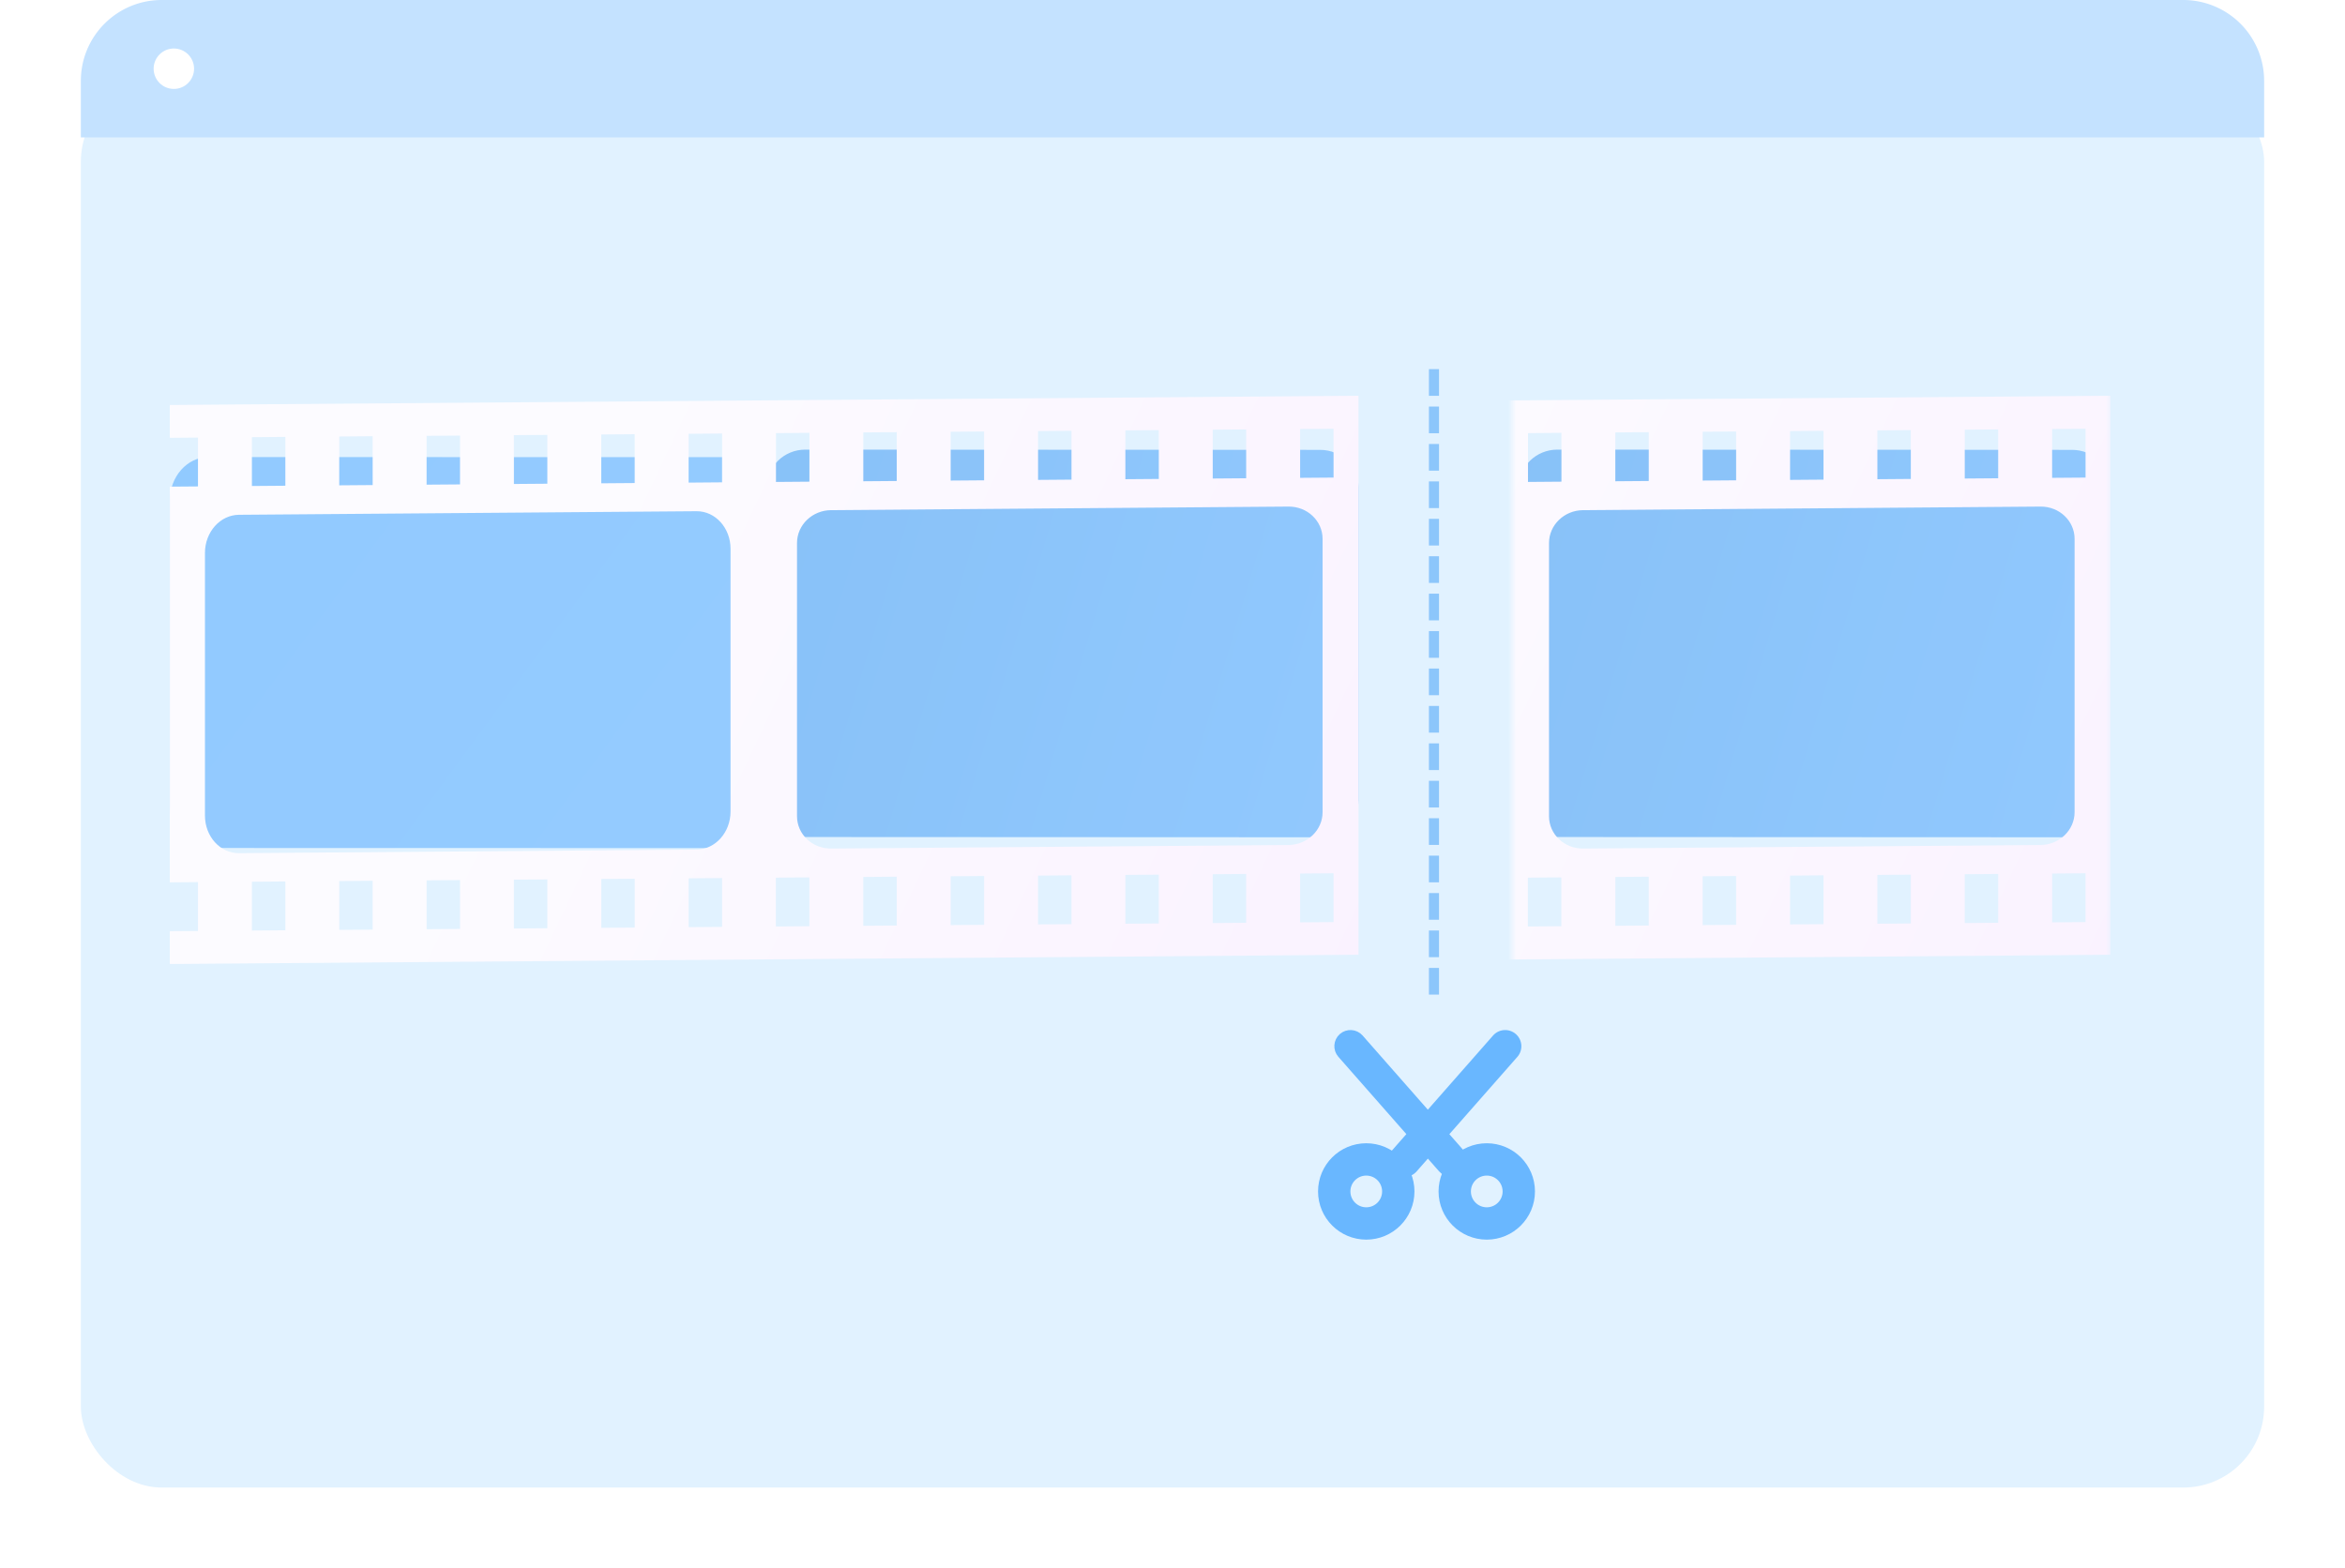 <svg xmlns="http://www.w3.org/2000/svg" xmlns:xlink="http://www.w3.org/1999/xlink" width="290" height="194" fill="none" xmlns:v="https://vecta.io/nano"><style><![CDATA[.B{color-interpolation-filters:sRGB}.C{flood-opacity:0}.D{fill-rule:evenodd}]]></style><g filter="url(#B)"><rect x="10" width="270" height="174" rx="10" fill="#e1f2ff"/></g><g stroke="#69b7ff"><g stroke-width="4"><circle cx="168.961" cy="147.374" r="3.961"/><circle cx="183.864" cy="147.374" r="3.961"/></g><g fill="#69b7ff" stroke-width="2"><path d="M166.354 128.657c.413-.363 1.042-.322 1.405.09l12.462 14.175c.363.412.323 1.041-.09 1.404h0c-.413.363-1.041.322-1.404-.09l-12.463-14.175c-.363-.412-.322-1.041.09-1.404h0z"/><path d="M186.802 128.661a1 1 0 0 0-1.412.09l-12.455 14.167a1 1 0 0 0 .09 1.412h0a1 1 0 0 0 1.412-.091l12.456-14.166a1 1 0 0 0-.091-1.412h0z"/></g></g><path d="M176.712 45.66h1.248v3.3h-1.248v-3.3zm0 4.629h1.248v3.3h-1.248v-3.3zm0 4.629h1.248v3.3h-1.248v-3.3zm0 4.629h1.248v3.3h-1.248v-3.3zm0 4.629h1.248v3.3h-1.248v-3.3zm0 4.629h1.248v3.3h-1.248v-3.3zm0 4.629h1.248v3.3h-1.248v-3.3zm0 4.629h1.248v3.3h-1.248v-3.3zm0 4.629h1.248v3.3h-1.248v-3.3zm0 4.629h1.248v3.3h-1.248v-3.3zm0 4.629h1.248v3.3h-1.248v-3.3zm0 4.629h1.248v3.3h-1.248v-3.3zm0 4.629h1.248v3.3h-1.248v-3.3zm0 4.629h1.248v3.3h-1.248v-3.3zm0 4.629h1.248v3.3h-1.248v-3.3zm0 4.629h1.248v3.3h-1.248v-3.3zm0 4.628h1.248v3.3h-1.248v-3.3z" fill="#8cc6fb"/><g opacity=".8"><path d="M90.071 104.904l-64.29-.014c-2.64-.002-4.781-2.421-4.781-5.406V61.94c0-2.984 2.14-5.404 4.781-5.404l64.29.014c2.64.002 4.781 2.421 4.781 5.405V99.5c-.001 2.987-2.141 5.405-4.781 5.404z" fill="url(#E)"/><use xlink:href="#J" fill="url(#F)"/></g><g filter="url(#C)" class="D"><path d="M21 46.094v4.062l3.483-.028v6.04L21 56.195v48.945l3.483-.028v6.041L21 111.18v4.062l147-1.145V44.949L21 46.094zm128.976 3.056l4.134-.032v6.04l-4.134.032v-6.04zm-6.669.052l-4.135.032v6.04l4.135-.032v-6.04zm-14.933.118l4.134-.032v6.04l-4.134.032v-6.04zm-6.673.052l-4.135.032v6.04l4.135-.032v-6.04zm-14.938.117l4.136-.033v6.04l-4.136.033v-6.04zm-6.663.051l-4.136.033v6.04l4.136-.033v-6.04zm-14.939.116l4.136-.033v6.04l-4.136.034v-6.041zm-6.669.053l-4.134.032v6.04l4.134-.032v-6.04zm-14.937.116l4.134-.032v6.04l-4.134.032v-6.04zm-6.665.053l-4.134.032v6.04l4.134-.032v-6.04zm-14.937.114l4.134-.032V56l-4.134.032v-6.04zm-6.663.051l-4.136.034v6.038l4.136-.033v-6.04zm0 61.025l-4.136.033v-6.039l4.136-.033v6.039zm6.663-.049l4.134-.032v-6.04l-4.134.033v6.039zm14.937-.117l-4.134.032v-6.04l4.134-.032v6.04zm6.665-.053l4.134-.033v-6.039l-4.134.032v6.04zm14.938-.115l-4.134.032v-6.039l4.134-.032v6.039zm6.669-.053l4.136-.033v-6.039l-4.136.033v6.039zm5.182-14.302c0 2.584-1.885 4.694-4.208 4.711l-56.58.442c-2.323.018-4.208-2.062-4.208-4.645v-32.5c0-2.584 1.885-4.694 4.208-4.711l56.58-.442c2.323-.018 4.208 2.062 4.208 4.645v32.5zm5.608 14.22l4.136-.033v-6.039l-4.136.032v6.04zm14.948-.118l-4.136.033v-6.04l4.136-.033v6.04zm6.667-.052l4.135-.032v-6.04l-4.135.032v6.04zm14.942-.118l-4.134.032v-6.039l4.134-.032v6.039zm6.664-.053l4.135-.032v-6.039l-4.135.032v6.039zm14.938-.116l-4.134.032v-6.04l4.134-.033v6.041zM98.565 96.966c0 2.224 1.885 4.011 4.208 3.994l56.579-.441c2.324-.019 4.208-1.836 4.208-4.06V62.655c0-2.224-1.884-4.012-4.208-3.994l-56.579.441c-2.324.019-4.208 1.837-4.208 4.06v33.804zm66.353 13.091l-4.134.032v-6.039l4.134-.032v6.039zm-4.134-54.952l4.134-.032v-6.04l-4.134.032v6.04z" fill="url(#G)"/></g><mask id="A" maskUnits="userSpaceOnUse" x="187" y="45" width="74" height="75" mask-type="alpha"><path fill="#d9d9d9" d="M187 45h74v75h-74z"/></mask><g mask="url(#A)"><g opacity=".8"><path d="M183.071 104.904l-64.29-.014c-2.64-.002-4.781-2.421-4.781-5.406V61.94c0-2.984 2.14-5.404 4.781-5.404l64.29.014c2.639.002 4.781 2.421 4.781 5.405V99.5c-.002 2.987-2.142 5.405-4.781 5.404z" fill="url(#H)"/><use xlink:href="#J" x="93" fill="url(#F)"/></g><g filter="url(#D)" class="D"><path d="M114 46.094v4.062l3.483-.028v6.04l-3.483.028v48.945l3.483-.028v6.041l-3.483.027v4.062l147-1.145V44.949l-147 1.145zm128.976 3.056l4.134-.032v6.04l-4.134.032v-6.04zm-6.669.052l-4.135.032v6.04l4.135-.032v-6.04zm-14.933.118l4.134-.032v6.04l-4.134.032v-6.04zm-6.673.052l-4.135.032v6.04l4.135-.032v-6.04zm-14.938.117l4.136-.033v6.04l-4.136.033v-6.04zm-6.663.051l-4.136.033v6.04l4.136-.033v-6.04zm-14.939.116l4.136-.033v6.04l-4.136.034v-6.041zm-6.669.053l-4.134.032v6.04l4.134-.032v-6.04zm-14.937.116l4.134-.032v6.04l-4.134.032v-6.04zm-6.665.053l-4.134.032v6.04l4.134-.032v-6.04zm-14.937.114l4.134-.032V56l-4.134.032v-6.04zm-6.663.051l-4.136.034v6.038l4.136-.033v-6.04zm0 61.025l-4.136.033v-6.039l4.136-.033v6.039zm6.663-.049l4.134-.032v-6.04l-4.134.033v6.039zm14.937-.117l-4.134.032v-6.04l4.134-.032v6.04zm6.665-.053l4.134-.033v-6.039l-4.134.032v6.04zm14.937-.115l-4.134.032v-6.039l4.134-.032v6.039zm6.669-.053l4.136-.033v-6.039l-4.136.033v6.039zm5.182-14.302c0 2.584-1.884 4.694-4.207 4.711l-56.58.442c-2.323.018-4.208-2.062-4.208-4.645v-32.5c0-2.584 1.885-4.694 4.208-4.711l56.58-.442c2.323-.018 4.207 2.062 4.207 4.645v32.5zm5.608 14.22l4.136-.033v-6.039l-4.136.032v6.04zm14.948-.118l-4.136.033v-6.04l4.136-.033v6.04zm6.667-.052l4.135-.032v-6.04l-4.135.032v6.04zm14.942-.118l-4.134.032v-6.039l4.134-.032v6.039zm6.664-.053l4.135-.032v-6.039l-4.135.032v6.039zm14.938-.116l-4.134.032v-6.04l4.134-.033v6.041zm-55.546-13.176c0 2.224 1.885 4.011 4.208 3.994l56.579-.441c2.324-.019 4.208-1.836 4.208-4.06V62.655c0-2.224-1.884-4.012-4.208-3.994l-56.579.441c-2.324.019-4.208 1.837-4.208 4.06v33.804zm66.353 13.091l-4.134.032v-6.039l4.134-.032v6.039zm-4.134-54.952l4.134-.032v-6.04l-4.134.032v6.04z" fill="url(#I)"/></g></g><path d="M10 10c0-5.523 4.477-10 10-10h250a10 10 0 0 1 10 10v7H10v-7z" fill="#c4e2ff"/><circle cx="21.5" cy="8.5" r="2.5" fill="#fff"/><defs><filter id="B" x="0" y="0" width="290" height="194" filterUnits="userSpaceOnUse" class="B"><feFlood result="A" class="C"/><feColorMatrix in="SourceAlpha" values="0 0 0 0 0 0 0 0 0 0 0 0 0 0 0 0 0 0 127 0"/><feOffset dy="10"/><feGaussianBlur stdDeviation="5"/><feColorMatrix values="0 0 0 0 0 0 0 0 0 0 0 0 0 0 0 0 0 0 0.05 0"/><feBlend in2="A"/><feBlend in="SourceGraphic"/></filter><filter id="C" x="17" y="44.949" width="155" height="78.293" filterUnits="userSpaceOnUse" class="B"><feFlood result="A" class="C"/><feColorMatrix in="SourceAlpha" values="0 0 0 0 0 0 0 0 0 0 0 0 0 0 0 0 0 0 127 0" result="B"/><feOffset dy="4"/><feGaussianBlur stdDeviation="2"/><feComposite in2="B" operator="out"/><feColorMatrix values="0 0 0 0 0 0 0 0 0 0 0 0 0 0 0 0 0 0 0.15 0"/><feBlend in2="A"/><feBlend in="SourceGraphic"/></filter><filter id="D" x="110" y="44.949" width="155" height="78.293" filterUnits="userSpaceOnUse" class="B"><feFlood result="A" class="C"/><feColorMatrix in="SourceAlpha" values="0 0 0 0 0 0 0 0 0 0 0 0 0 0 0 0 0 0 127 0" result="B"/><feOffset dy="4"/><feGaussianBlur stdDeviation="2"/><feComposite in2="B" operator="out"/><feColorMatrix values="0 0 0 0 0 0 0 0 0 0 0 0 0 0 0 0 0 0 0.15 0"/><feBlend in2="A"/><feBlend in="SourceGraphic"/></filter><linearGradient id="E" x1="-352.076" y1="145.781" x2="44.588" y2="437.312" xlink:href="#K"><stop stop-color="#70b9ff"/><stop offset="1" stop-color="#8ac7ff"/></linearGradient><linearGradient id="F" x1="-220.031" y1="327.82" x2="90.65" y2="420.446" xlink:href="#K"><stop stop-color="#519be1"/><stop offset="1" stop-color="#80c1ff"/></linearGradient><linearGradient id="G" x1="-32.379" y1="277.301" x2="231.816" y2="401.926" xlink:href="#K"><stop offset=".005" stop-color="#fcfbff"/><stop offset="1" stop-color="#f7e4ff"/></linearGradient><linearGradient id="H" x1="-259.076" y1="145.781" x2="137.588" y2="437.312" xlink:href="#K"><stop stop-color="#70b9ff"/><stop offset="1" stop-color="#8ac7ff"/></linearGradient><linearGradient id="I" x1="60.621" y1="277.301" x2="324.816" y2="401.926" xlink:href="#K"><stop offset=".005" stop-color="#fcfbff"/><stop offset="1" stop-color="#f7e4ff"/></linearGradient><path id="J" d="M163.265 103.566l-63.677-.031c-2.615-.002-4.736-2.065-4.736-4.612v-38.7c0-2.547 2.12-4.608 4.736-4.608l63.677.031c2.615.002 4.736 2.066 4.736 4.612v38.7c-.002 2.548-2.121 4.611-4.736 4.608z"/><linearGradient id="K" gradientUnits="userSpaceOnUse"/></defs></svg>